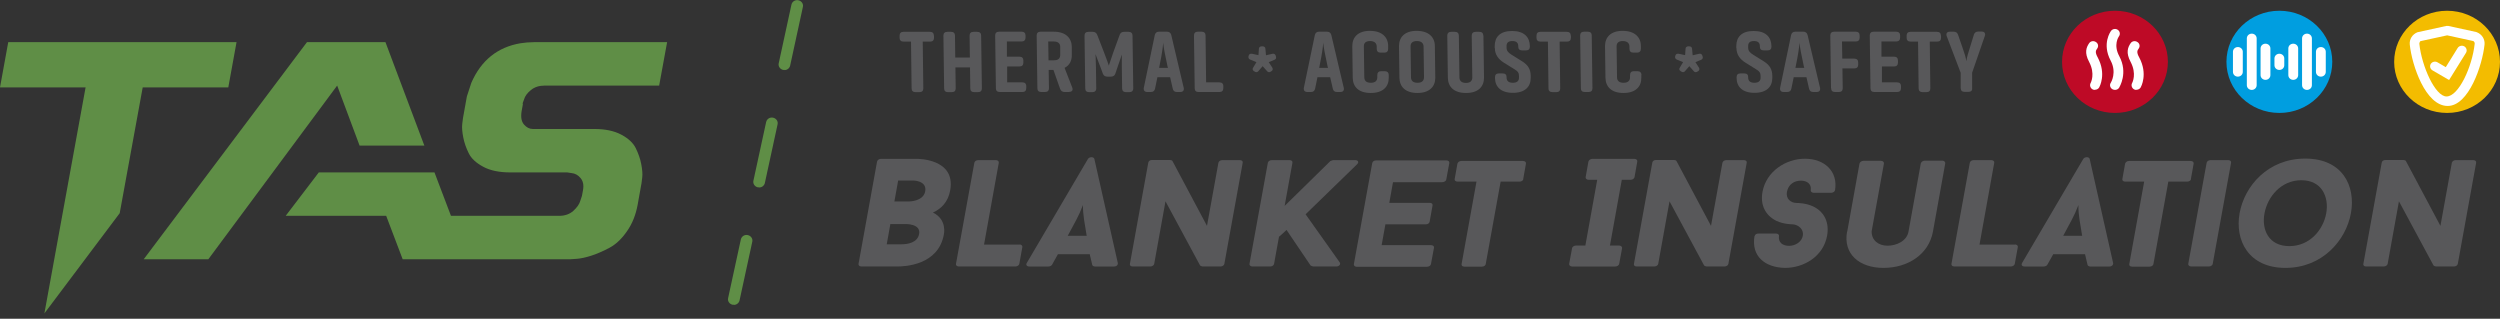 <?xml version="1.0" encoding="UTF-8"?>
<svg xmlns="http://www.w3.org/2000/svg" width="400" height="51" viewBox="0 0 400 51" fill="none">
  <rect x="0" y="0" width="400" height="51" fill="#333333" stroke="none"/>
  <g clip-path="url(#clip0_259_4991)">
    <path d="M149.442 5.696V6.053C149.442 6.433 149.234 6.656 148.84 6.656H147.637L147.73 14.139C147.73 14.541 147.522 14.742 147.105 14.742H146.504C146.087 14.742 145.856 14.541 145.856 14.139L145.764 6.656H144.561C144.144 6.656 143.936 6.433 143.936 6.053V5.696C143.936 5.316 144.144 5.093 144.538 5.093H148.794C149.21 5.093 149.419 5.316 149.419 5.696H149.442Z" fill="#58585A"></path>
    <path d="M156.983 5.696L157.099 14.139C157.099 14.541 156.891 14.742 156.474 14.742H155.873C155.457 14.742 155.248 14.541 155.248 14.139L155.202 10.788H152.866L152.912 14.139C152.912 14.541 152.704 14.742 152.287 14.742H151.686C151.269 14.742 151.061 14.541 151.061 14.139L150.946 5.696C150.946 5.316 151.154 5.093 151.57 5.093H152.172C152.588 5.093 152.796 5.316 152.796 5.696L152.842 9.202H155.179L155.133 5.696C155.133 5.316 155.341 5.093 155.757 5.093H156.359C156.775 5.093 156.983 5.316 156.983 5.696Z" fill="#58585A"></path>
    <path d="M163.576 14.72H159.968C159.551 14.72 159.343 14.518 159.343 14.116L159.227 5.673C159.227 5.294 159.435 5.07 159.852 5.07H163.461C163.854 5.07 164.085 5.294 164.085 5.673V6.031C164.085 6.41 163.854 6.634 163.484 6.634H161.101V9.068H163.114C163.53 9.068 163.738 9.292 163.738 9.672V10.029C163.738 10.409 163.53 10.632 163.137 10.632H161.147V13.178H163.576C163.97 13.178 164.201 13.379 164.201 13.781V14.116C164.201 14.518 163.97 14.72 163.6 14.72H163.576Z" fill="#58585A"></path>
    <path d="M171.072 14.72H170.355C169.984 14.72 169.753 14.563 169.614 14.206L168.55 11.19H167.787L167.833 14.116C167.833 14.518 167.602 14.72 167.208 14.72H166.607C166.191 14.72 165.982 14.518 165.982 14.116L165.867 5.673C165.867 5.294 166.075 5.07 166.491 5.07H168.573C170.517 5.07 171.465 6.075 171.488 7.505V8.778C171.511 9.694 171.141 10.453 170.331 10.855L171.558 14.005C171.719 14.429 171.534 14.697 171.072 14.697V14.72ZM167.764 9.649H168.62C169.36 9.649 169.637 9.314 169.637 8.778V7.505C169.637 6.969 169.314 6.634 168.573 6.634H167.717L167.764 9.649Z" fill="#58585A"></path>
    <path d="M175.282 8.689C175.282 8.689 175.328 9.515 175.351 10.766L175.398 14.139C175.398 14.541 175.166 14.742 174.773 14.742H174.264C173.848 14.742 173.64 14.541 173.64 14.139L173.524 5.696C173.524 5.316 173.732 5.093 174.149 5.093H174.843C175.19 5.093 175.421 5.249 175.56 5.584L176.693 8.51C177.11 9.56 177.41 10.498 177.41 10.498C177.41 10.498 177.711 9.582 178.081 8.51L179.145 5.584C179.261 5.249 179.492 5.093 179.862 5.093H180.58C180.973 5.093 181.204 5.316 181.204 5.696L181.32 14.139C181.32 14.541 181.089 14.742 180.695 14.742H180.163C179.77 14.742 179.539 14.541 179.539 14.139L179.492 10.766C179.492 9.537 179.492 8.711 179.492 8.711C179.492 8.711 179.215 9.604 178.798 10.766L178.451 11.793C178.336 12.128 178.081 12.262 177.734 12.262H177.179C176.809 12.262 176.601 12.106 176.462 11.793L176.092 10.788C175.606 9.56 175.305 8.711 175.305 8.711L175.282 8.689Z" fill="#58585A"></path>
    <path d="M188.861 14.72H188.306C187.936 14.72 187.705 14.541 187.635 14.161L187.219 12.352H185.183L184.813 14.161C184.743 14.518 184.535 14.72 184.142 14.72H183.587C183.147 14.72 182.939 14.474 183.008 14.049L184.767 5.606C184.859 5.249 185.067 5.07 185.437 5.07H186.71C187.08 5.07 187.311 5.249 187.404 5.606L189.393 14.049C189.486 14.474 189.278 14.72 188.838 14.72H188.861ZM186.872 10.855L186.802 10.61C186.363 8.555 186.201 7.751 186.108 6.835C186.039 7.728 185.923 8.577 185.507 10.61L185.461 10.855H186.849H186.872Z" fill="#58585A"></path>
    <path d="M195.13 14.72H191.776C191.36 14.72 191.152 14.518 191.152 14.116L191.036 5.673C191.036 5.294 191.244 5.07 191.66 5.07H192.262C192.678 5.07 192.887 5.294 192.887 5.673L192.979 13.178H195.107C195.501 13.178 195.732 13.379 195.732 13.781V14.116C195.732 14.518 195.501 14.72 195.13 14.72Z" fill="#58585A"></path>
    <path d="M203.991 9.538L202.996 9.94L203.574 10.833C203.69 11.034 203.644 11.258 203.459 11.37L203.32 11.459C203.112 11.593 202.903 11.593 202.741 11.392L202.024 10.588L201.33 11.392C201.191 11.57 200.96 11.593 200.752 11.459L200.613 11.37C200.405 11.235 200.359 11.012 200.497 10.833L201.03 9.94L200.035 9.538C199.803 9.448 199.711 9.247 199.757 9.024L199.803 8.868C199.85 8.666 200.081 8.555 200.312 8.599L201.353 8.823L201.423 7.795C201.446 7.55 201.608 7.416 201.862 7.416H202.024C202.279 7.416 202.441 7.55 202.464 7.795L202.556 8.845L203.62 8.599C203.829 8.555 204.037 8.666 204.106 8.89L204.153 9.046C204.222 9.27 204.153 9.471 203.921 9.56L203.991 9.538Z" fill="#58585A"></path>
    <path d="M214.47 14.72H213.915C213.545 14.72 213.313 14.541 213.244 14.161L212.827 12.352H210.792L210.422 14.161C210.352 14.518 210.144 14.72 209.751 14.72H209.195C208.756 14.72 208.548 14.474 208.617 14.049L210.375 5.606C210.468 5.249 210.676 5.07 211.046 5.07H212.318C212.689 5.07 212.92 5.249 213.012 5.606L215.002 14.049C215.094 14.474 214.886 14.72 214.447 14.72H214.47ZM212.48 10.855L212.411 10.61C211.971 8.555 211.81 7.751 211.717 6.835C211.648 7.728 211.532 8.577 211.116 10.61L211.069 10.855H212.457H212.48Z" fill="#58585A"></path>
    <path d="M222.197 12.017V12.441C222.22 13.848 221.294 14.876 219.328 14.876C217.362 14.876 216.459 13.871 216.436 12.441L216.367 7.371C216.367 5.964 217.269 4.936 219.189 4.936C221.109 4.936 222.104 5.941 222.104 7.371V7.818C222.104 8.197 221.896 8.421 221.503 8.421H220.901C220.485 8.421 220.276 8.197 220.276 7.818V7.46C220.276 6.947 219.953 6.567 219.212 6.567C218.472 6.567 218.194 6.924 218.218 7.46L218.287 12.352C218.287 12.888 218.588 13.245 219.328 13.245C220.068 13.245 220.369 12.888 220.369 12.352V12.017C220.369 11.615 220.577 11.391 220.97 11.391H221.572C221.965 11.391 222.197 11.615 222.197 12.017Z" fill="#58585A"></path>
    <path d="M226.8 14.876C224.857 14.876 223.932 13.871 223.909 12.441L223.839 7.371C223.839 5.964 224.741 4.936 226.661 4.936C228.581 4.936 229.576 5.941 229.576 7.371L229.646 12.441C229.646 13.848 228.72 14.876 226.777 14.876H226.8ZM226.685 6.567C225.967 6.567 225.667 6.924 225.69 7.46L225.759 12.352C225.759 12.888 226.06 13.245 226.8 13.245C227.54 13.245 227.841 12.888 227.841 12.352L227.772 7.46C227.772 6.947 227.448 6.567 226.708 6.567H226.685Z" fill="#58585A"></path>
    <path d="M237.349 5.696L237.441 12.441C237.441 13.848 236.539 14.876 234.573 14.876C232.606 14.876 231.681 13.871 231.658 12.441L231.565 5.696C231.565 5.316 231.774 5.093 232.19 5.093H232.791C233.185 5.093 233.416 5.316 233.416 5.696L233.509 12.374C233.509 12.888 233.809 13.268 234.55 13.268C235.29 13.268 235.568 12.91 235.568 12.374L235.475 5.696C235.475 5.316 235.706 5.093 236.1 5.093H236.701C237.117 5.093 237.326 5.316 237.326 5.696H237.349Z" fill="#58585A"></path>
    <path d="M239.153 7.706V7.371C239.153 5.941 239.986 4.958 241.929 4.958C243.873 4.958 244.752 5.941 244.775 7.371V7.46C244.775 7.862 244.567 8.063 244.15 8.063H243.549C243.132 8.063 242.924 7.862 242.924 7.482V7.415C242.924 6.879 242.67 6.567 241.976 6.567C241.282 6.567 241.027 6.879 241.05 7.415V7.616C241.05 8.13 241.305 8.421 241.883 8.778L243.572 9.828C244.474 10.409 244.89 11.056 244.914 12.106V12.463C244.914 13.871 244.011 14.853 242.068 14.853C240.125 14.853 239.2 13.871 239.2 12.463V12.352C239.2 11.95 239.408 11.749 239.824 11.749H240.426C240.842 11.749 241.05 11.95 241.05 12.307V12.396C241.05 12.91 241.328 13.245 242.045 13.245C242.762 13.245 243.063 12.91 243.04 12.374V12.173C243.04 11.659 242.855 11.391 242.276 11.056L240.588 10.007C239.732 9.47 239.176 8.711 239.176 7.684L239.153 7.706Z" fill="#58585A"></path>
    <path d="M251.345 5.696V6.053C251.345 6.433 251.136 6.656 250.743 6.656H249.54L249.633 14.139C249.633 14.541 249.425 14.742 249.008 14.742H248.407C247.99 14.742 247.759 14.541 247.759 14.139L247.666 6.656H246.463C246.047 6.656 245.839 6.433 245.839 6.053V5.696C245.839 5.316 246.047 5.093 246.44 5.093H250.697C251.113 5.093 251.321 5.316 251.321 5.696H251.345Z" fill="#58585A"></path>
    <path d="M252.941 14.116L252.825 5.673C252.825 5.294 253.033 5.07 253.45 5.07H254.051C254.468 5.07 254.676 5.294 254.676 5.673L254.792 14.116C254.792 14.518 254.583 14.72 254.167 14.72H253.565C253.149 14.72 252.941 14.518 252.941 14.116Z" fill="#58585A"></path>
    <path d="M262.611 12.017V12.441C262.634 13.848 261.708 14.876 259.765 14.876C257.822 14.876 256.897 13.871 256.874 12.441L256.804 7.371C256.804 5.964 257.706 4.936 259.626 4.936C261.547 4.936 262.541 5.941 262.541 7.371V7.818C262.541 8.197 262.31 8.421 261.94 8.421H261.338C260.922 8.421 260.714 8.197 260.714 7.818V7.46C260.714 6.947 260.39 6.567 259.65 6.567C258.909 6.567 258.632 6.924 258.655 7.46L258.724 12.352C258.724 12.888 259.025 13.245 259.765 13.245C260.506 13.245 260.806 12.888 260.806 12.352V12.017C260.806 11.615 261.014 11.391 261.408 11.391H262.009C262.402 11.391 262.634 11.615 262.634 12.017H262.611Z" fill="#58585A"></path>
    <path d="M272.257 9.538L271.262 9.94L271.841 10.833C271.956 11.034 271.91 11.258 271.725 11.37L271.586 11.459C271.378 11.593 271.17 11.593 271.008 11.392L270.291 10.588L269.597 11.392C269.458 11.57 269.227 11.593 269.019 11.459L268.88 11.37C268.672 11.235 268.625 11.012 268.764 10.833L269.296 9.94L268.301 9.538C268.07 9.448 267.978 9.247 268.024 9.024L268.07 8.868C268.116 8.666 268.348 8.555 268.579 8.599L269.62 8.823L269.689 7.795C269.713 7.55 269.874 7.416 270.129 7.416H270.291C270.545 7.416 270.707 7.55 270.73 7.795L270.823 8.845L271.887 8.599C272.095 8.555 272.303 8.666 272.373 8.89L272.419 9.046C272.489 9.27 272.419 9.471 272.188 9.56L272.257 9.538Z" fill="#58585A"></path>
    <path d="M277.809 7.706V7.371C277.809 5.941 278.642 4.958 280.585 4.958C282.529 4.958 283.408 5.941 283.431 7.371V7.46C283.431 7.862 283.223 8.063 282.806 8.063H282.205C281.788 8.063 281.58 7.862 281.58 7.482V7.415C281.58 6.879 281.326 6.567 280.632 6.567C279.938 6.567 279.683 6.879 279.706 7.415V7.616C279.706 8.13 279.961 8.421 280.539 8.778L282.228 9.828C283.13 10.409 283.546 11.056 283.57 12.106V12.463C283.57 13.871 282.667 14.853 280.724 14.853C278.781 14.853 277.856 13.871 277.856 12.463V12.352C277.856 11.95 278.064 11.749 278.48 11.749H279.082C279.498 11.749 279.706 11.95 279.706 12.307V12.396C279.706 12.91 279.984 13.245 280.701 13.245C281.418 13.245 281.719 12.91 281.696 12.374V12.173C281.696 11.659 281.511 11.391 280.932 11.056L279.244 10.007C278.388 9.47 277.832 8.711 277.832 7.684L277.809 7.706Z" fill="#58585A"></path>
    <path d="M290.672 14.72H290.116C289.746 14.72 289.515 14.541 289.445 14.161L289.029 12.352H286.993L286.623 14.161C286.554 14.518 286.346 14.72 285.952 14.72H285.397C284.958 14.72 284.749 14.474 284.819 14.049L286.577 5.606C286.669 5.249 286.878 5.07 287.248 5.07H288.52C288.89 5.07 289.122 5.249 289.214 5.606L291.204 14.049C291.296 14.474 291.088 14.72 290.648 14.72H290.672ZM288.682 10.855L288.613 10.61C288.173 8.555 288.011 7.751 287.919 6.835C287.849 7.728 287.734 8.577 287.317 10.61L287.271 10.855H288.659H288.682Z" fill="#58585A"></path>
    <path d="M292.962 14.116L292.846 5.673C292.846 5.294 293.054 5.07 293.471 5.07H296.917C297.334 5.07 297.542 5.294 297.542 5.673V6.031C297.542 6.41 297.334 6.634 296.941 6.634H294.72L294.766 9.381H296.686C297.103 9.381 297.311 9.605 297.311 10.007V10.342C297.311 10.721 297.102 10.945 296.709 10.945H294.789L294.835 14.116C294.835 14.518 294.627 14.72 294.211 14.72H293.609C293.193 14.72 292.985 14.518 292.985 14.116H292.962Z" fill="#58585A"></path>
    <path d="M303.51 14.72H299.902C299.485 14.72 299.277 14.518 299.277 14.116L299.161 5.673C299.161 5.294 299.37 5.07 299.786 5.07H303.395C303.788 5.07 304.019 5.294 304.019 5.673V6.031C304.019 6.41 303.788 6.634 303.418 6.634H301.035V9.068H303.048C303.464 9.068 303.672 9.292 303.672 9.672V10.029C303.672 10.409 303.464 10.632 303.071 10.632H301.105V13.178H303.534C303.927 13.178 304.158 13.379 304.158 13.781V14.116C304.158 14.518 303.927 14.72 303.557 14.72H303.51Z" fill="#58585A"></path>
    <path d="M310.566 5.696V6.053C310.566 6.433 310.358 6.656 309.965 6.656H308.762L308.854 14.139C308.854 14.541 308.646 14.742 308.23 14.742H307.628C307.212 14.742 306.981 14.541 306.981 14.139L306.888 6.656H305.685C305.269 6.656 305.061 6.433 305.061 6.053V5.696C305.061 5.316 305.269 5.093 305.662 5.093H309.919C310.335 5.093 310.543 5.316 310.543 5.696H310.566Z" fill="#58585A"></path>
    <path d="M313.712 14.116V11.659L311.468 5.763C311.33 5.361 311.515 5.07 311.977 5.07H312.579C312.949 5.07 313.18 5.227 313.296 5.584L314.013 7.661C314.314 8.532 314.522 9.113 314.615 9.805C314.707 9.135 314.892 8.51 315.17 7.661L315.818 5.562C315.933 5.204 316.165 5.048 316.512 5.048H317.067C317.506 5.048 317.714 5.338 317.576 5.74L315.54 11.637V14.094C315.586 14.496 315.355 14.697 314.962 14.697H314.337C313.944 14.697 313.712 14.496 313.712 14.094V14.116Z" fill="#58585A"></path>
    <path d="M338.396 18.07C343.072 18.07 346.862 14.41 346.862 9.895C346.862 5.38 343.072 1.72 338.396 1.72C333.719 1.72 329.929 5.38 329.929 9.895C329.929 14.41 333.719 18.07 338.396 18.07Z" fill="#BE0A26"></path>
    <path d="M391.533 18.07C396.209 18.07 400 14.41 400 9.895C400 5.38 396.209 1.72 391.533 1.72C386.857 1.72 383.066 5.38 383.066 9.895C383.066 14.41 386.857 18.07 391.533 18.07Z" fill="#F3BC00"></path>
    <path d="M364.698 18.07C369.374 18.07 373.165 14.41 373.165 9.895C373.165 5.38 369.374 1.72 364.698 1.72C360.022 1.72 356.231 5.38 356.231 9.895C356.231 14.41 360.022 18.07 364.698 18.07Z" fill="#009EE0"></path>
    <path d="M364.698 11.191C364.259 11.191 363.912 10.856 363.912 10.431V9.359C363.912 8.934 364.259 8.599 364.698 8.599C365.138 8.599 365.485 8.934 365.485 9.359V10.431C365.485 10.856 365.138 11.191 364.698 11.191Z" fill="white"></path>
    <path d="M362.477 12.777C362.038 12.777 361.691 12.442 361.691 12.017V7.751C361.691 7.326 362.038 6.991 362.477 6.991C362.917 6.991 363.264 7.326 363.264 7.751V12.017C363.264 12.442 362.917 12.777 362.477 12.777Z" fill="white"></path>
    <path d="M360.28 14.386C359.84 14.386 359.493 14.05 359.493 13.626V6.143C359.493 5.718 359.84 5.383 360.28 5.383C360.72 5.383 361.066 5.718 361.066 6.143V13.626C361.066 14.05 360.72 14.386 360.28 14.386Z" fill="white"></path>
    <path d="M358.059 12.263C357.619 12.263 357.272 11.928 357.272 11.504V8.287C357.272 7.862 357.619 7.527 358.059 7.527C358.499 7.527 358.846 7.862 358.846 8.287V11.504C358.846 11.928 358.499 12.263 358.059 12.263Z" fill="white"></path>
    <path d="M366.919 12.777C366.48 12.777 366.133 12.442 366.133 12.017V7.751C366.133 7.326 366.48 6.991 366.919 6.991C367.359 6.991 367.706 7.326 367.706 7.751V12.017C367.706 12.442 367.359 12.777 366.919 12.777Z" fill="white"></path>
    <path d="M369.117 14.386C368.677 14.386 368.33 14.05 368.33 13.626V6.143C368.33 5.718 368.677 5.383 369.117 5.383C369.556 5.383 369.903 5.718 369.903 6.143V13.626C369.903 14.05 369.556 14.386 369.117 14.386Z" fill="white"></path>
    <path d="M371.338 12.263C370.898 12.263 370.551 11.928 370.551 11.504V8.287C370.551 7.862 370.898 7.527 371.338 7.527C371.777 7.527 372.124 7.862 372.124 8.287V11.504C372.124 11.928 371.777 12.263 371.338 12.263Z" fill="white"></path>
    <path d="M338.396 14.384C338.257 14.384 338.118 14.34 337.979 14.273C337.609 14.049 337.493 13.58 337.725 13.245C337.771 13.178 338.719 11.592 337.702 9.694C336.267 6.991 337.702 5.026 337.771 4.936C338.025 4.601 338.511 4.534 338.858 4.78C339.205 5.026 339.275 5.495 339.02 5.83C338.974 5.897 338.095 7.17 339.09 9.001C340.524 11.682 339.113 13.915 339.066 14.027C338.928 14.25 338.673 14.384 338.396 14.384Z" fill="white"></path>
    <path d="M341.82 14.385C341.681 14.385 341.565 14.363 341.449 14.296C341.079 14.095 340.94 13.626 341.149 13.268C341.172 13.224 341.912 11.816 340.894 9.895C340.108 8.421 340.455 7.572 340.894 6.924C341.126 6.567 341.611 6.477 341.981 6.723C342.352 6.947 342.444 7.416 342.19 7.773C341.981 8.063 341.796 8.332 342.282 9.203C343.693 11.861 342.56 13.894 342.514 13.983C342.375 14.229 342.097 14.363 341.82 14.363V14.385Z" fill="white"></path>
    <path d="M335.18 14.385C335.041 14.385 334.926 14.363 334.81 14.296C334.44 14.095 334.301 13.626 334.509 13.268C334.532 13.224 335.273 11.816 334.255 9.895C333.468 8.421 333.815 7.572 334.255 6.924C334.486 6.567 334.972 6.477 335.342 6.723C335.712 6.947 335.805 7.416 335.55 7.773C335.342 8.063 335.157 8.332 335.643 9.203C337.054 11.861 335.92 13.894 335.874 13.983C335.735 14.229 335.458 14.363 335.18 14.363V14.385Z" fill="white"></path>
    <path d="M391.626 16.953C388.086 16.953 385.912 10.453 385.565 7.147C385.472 6.299 385.958 5.495 386.791 5.16L391.394 4.154C391.394 4.154 391.626 4.132 391.741 4.154L396.16 5.115C396.16 5.115 396.252 5.137 396.299 5.16C397.131 5.495 397.617 6.299 397.525 7.147C397.178 10.453 395.003 16.953 391.626 16.953ZM391.556 5.651L387.253 6.589C387.253 6.589 387.092 6.79 387.092 6.991C387.485 10.677 389.659 15.434 391.441 15.434C393.384 15.434 395.558 10.677 395.952 6.991C395.952 6.812 395.882 6.656 395.72 6.567L391.533 5.651H391.556Z" fill="white"></path>
    <path d="M391.88 12.822L389.197 11.258C388.827 11.034 388.711 10.588 388.919 10.23C389.151 9.873 389.613 9.761 389.983 9.962L391.325 10.744L393.222 7.684C393.453 7.326 393.916 7.215 394.286 7.416C394.656 7.639 394.772 8.086 394.564 8.443L391.857 12.799L391.88 12.822Z" fill="white"></path>
    <path d="M149.28 34.018C151.593 35.135 151.015 37.525 151.015 37.525C150.136 42.416 144.792 42.639 143.566 42.639H137.829C137.482 42.639 137.32 42.416 137.366 42.215L140.327 25.865C140.373 25.642 140.605 25.418 140.952 25.418H146.689C146.689 25.418 152.958 25.307 152.033 30.444C151.709 32.298 150.622 33.392 149.257 34.018H149.28ZM147.059 37.458C147.383 35.738 144.815 35.849 144.815 35.849H142.455L141.877 39.088H144.237C145.208 39.088 146.805 38.842 147.059 37.435V37.458ZM143.103 32.231H145.463C145.463 32.231 147.73 32.231 148.031 30.623C148.355 28.858 146.064 28.881 146.064 28.881H143.705L143.103 32.231Z" fill="#58585A"></path>
    <path d="M163.114 39.11C163.414 39.11 163.623 39.311 163.576 39.535L163.091 42.215C163.067 42.416 162.79 42.639 162.466 42.639H153.421C153.074 42.639 152.912 42.416 152.958 42.215L155.896 26.044C155.942 25.82 156.174 25.619 156.521 25.619H159.343C159.644 25.619 159.852 25.82 159.806 26.044L157.446 39.133H163.137L163.114 39.11Z" fill="#58585A"></path>
    <path d="M174.38 40.674H169.267L168.319 42.372C168.226 42.528 167.972 42.64 167.74 42.64H164.687C164.247 42.64 164.108 42.349 164.293 42.059C167.463 36.676 170.91 30.802 174.079 25.419C174.333 25.061 174.981 25.061 175.097 25.419L178.844 42.059C178.914 42.349 178.659 42.64 178.266 42.64H175.189C174.981 42.64 174.773 42.528 174.75 42.349L174.357 40.674H174.38ZM170.817 37.726H173.871L173.454 35.179C173.339 34.375 173.269 33.683 173.269 32.812C172.922 33.728 172.598 34.442 172.205 35.179L170.84 37.726H170.817Z" fill="#58585A"></path>
    <path d="M195.894 42.215C195.871 42.416 195.616 42.639 195.269 42.639H192.447C192.447 42.639 192.1 42.595 192.007 42.461L186.479 32.208L184.674 42.215C184.651 42.416 184.373 42.639 184.05 42.639H181.227C180.857 42.639 180.741 42.416 180.788 42.215L183.726 26.021C183.772 25.798 183.957 25.597 184.327 25.597H187.173C187.311 25.597 187.52 25.642 187.589 25.753L193.118 36.14L194.945 26.044C194.992 25.82 195.246 25.619 195.57 25.619H198.369C198.716 25.619 198.878 25.82 198.832 26.044L195.894 42.237V42.215Z" fill="#58585A"></path>
    <path d="M208.895 34.286L214.331 41.947C214.586 42.282 214.262 42.639 213.799 42.639H210.098C210.098 42.639 209.728 42.528 209.681 42.461L205.841 36.787C205.726 36.877 205.679 36.966 205.541 37.078C205.217 37.368 205.008 37.592 204.638 37.882L203.852 42.215C203.829 42.416 203.574 42.639 203.227 42.639H200.405C200.058 42.639 199.873 42.416 199.919 42.215L202.857 26.044C202.903 25.82 203.158 25.619 203.505 25.619H206.327C206.674 25.619 206.836 25.82 206.79 26.044L205.541 32.946L212.851 25.776C212.851 25.776 213.221 25.619 213.29 25.619H216.83C217.292 25.619 217.501 25.954 217.107 26.312L208.895 34.286Z" fill="#58585A"></path>
    <path d="M222.89 29.082L222.289 32.455H228.766C229.113 32.455 229.252 32.656 229.206 32.879L228.743 35.47C228.72 35.671 228.489 35.894 228.142 35.894H221.664L221.063 39.222H228.951C229.298 39.222 229.484 39.423 229.437 39.647L228.951 42.26C228.928 42.461 228.651 42.684 228.304 42.684H217.061C216.76 42.684 216.575 42.461 216.621 42.26L219.559 26.089C219.606 25.865 219.837 25.664 220.161 25.664H231.404C231.751 25.664 231.936 25.865 231.889 26.089L231.404 28.724C231.38 28.925 231.103 29.149 230.756 29.149H222.867L222.89 29.082Z" fill="#58585A"></path>
    <path d="M243.734 28.657C243.688 28.881 243.456 29.059 243.109 29.059H240.102L237.719 42.238C237.696 42.439 237.465 42.662 237.118 42.662H234.295C233.925 42.662 233.81 42.439 233.856 42.238L236.239 29.059H233.208C232.907 29.059 232.699 28.881 232.745 28.657L233.185 26.2C233.231 25.977 233.486 25.754 233.81 25.754H243.688C244.035 25.754 244.196 25.977 244.15 26.2L243.711 28.657H243.734Z" fill="#58585A"></path>
    <path d="M259.488 28.769L257.591 39.289H259.071C259.372 39.289 259.58 39.513 259.534 39.714L259.071 42.215C259.048 42.416 258.77 42.64 258.447 42.64H251.53C251.229 42.64 251.021 42.416 251.067 42.215L251.53 39.714C251.553 39.513 251.83 39.289 252.154 39.289H253.658L255.555 28.769H254.167C253.866 28.769 253.658 28.546 253.704 28.345L254.144 25.865C254.19 25.642 254.468 25.419 254.768 25.419H261.5C261.847 25.419 262.009 25.642 261.963 25.865L261.523 28.345C261.477 28.546 261.246 28.769 260.899 28.769H259.534H259.488Z" fill="#58585A"></path>
    <path d="M276.537 42.215C276.514 42.416 276.259 42.639 275.912 42.639H273.09C273.09 42.639 272.743 42.595 272.651 42.461L267.122 32.208L265.317 42.215C265.294 42.416 265.016 42.639 264.693 42.639H261.87C261.5 42.639 261.385 42.416 261.431 42.215L264.369 26.021C264.415 25.798 264.6 25.597 264.97 25.597H267.816C267.954 25.597 268.163 25.642 268.232 25.753L273.761 36.14L275.588 26.044C275.635 25.82 275.889 25.619 276.213 25.619H279.012C279.359 25.619 279.521 25.82 279.475 26.044L276.537 42.237V42.215Z" fill="#58585A"></path>
    <path d="M280.747 37.77C280.793 37.525 281.025 37.368 281.349 37.368H284.171C284.425 37.368 284.68 37.525 284.634 37.77C284.495 38.82 285.258 39.334 286.253 39.334C287.248 39.334 288.289 38.709 288.451 37.703C288.636 36.654 287.71 35.961 286.878 35.894C286.716 35.894 285.42 35.894 284.217 35.336C282.436 34.442 281.626 32.789 281.996 30.712C282.598 27.407 285.744 25.396 288.775 25.396C291.944 25.396 294.095 27.429 293.609 30.422C293.563 30.645 293.309 30.846 292.985 30.846H290.186C289.908 30.846 289.677 30.645 289.723 30.422C289.862 29.417 289.098 28.903 288.15 28.903C287.086 28.903 286.137 29.484 285.906 30.712C285.721 31.784 286.484 32.477 287.502 32.477C287.641 32.477 288.936 32.477 290.116 33.035C291.944 33.906 292.707 35.671 292.337 37.703C291.736 41.054 288.589 42.863 285.605 42.863C282.39 42.796 280.169 41.009 280.724 37.748L280.747 37.77Z" fill="#58585A"></path>
    <path d="M295.553 37.078L297.519 26.178C297.565 25.954 297.843 25.731 298.143 25.731H300.966C301.266 25.731 301.475 25.954 301.428 26.178L299.462 37.011C299.439 38.463 300.572 39.311 302.007 39.311C303.441 39.311 305.083 38.574 305.361 37.056L307.327 26.155C307.374 25.932 307.651 25.709 307.952 25.709H310.797C311.075 25.709 311.283 25.932 311.237 26.155L309.271 37.056C308.6 40.719 305.245 42.863 301.359 42.863C297.473 42.863 294.882 40.629 295.529 37.056L295.553 37.078Z" fill="#58585A"></path>
    <path d="M322.387 39.11C322.688 39.11 322.896 39.311 322.85 39.535L322.364 42.215C322.341 42.416 322.064 42.639 321.74 42.639H312.695C312.348 42.639 312.186 42.416 312.232 42.215L315.17 26.044C315.216 25.82 315.447 25.619 315.794 25.619H318.617C318.917 25.619 319.126 25.82 319.079 26.044L316.72 39.133H322.411L322.387 39.11Z" fill="#58585A"></path>
    <path d="M333.63 40.674H328.518L327.569 42.372C327.477 42.528 327.222 42.64 326.991 42.64H323.937C323.498 42.64 323.359 42.349 323.544 42.059C326.713 36.676 330.16 30.802 333.329 25.419C333.584 25.061 334.232 25.061 334.347 25.419L338.095 42.059C338.164 42.349 337.91 42.64 337.517 42.64H334.44C334.232 42.64 334.023 42.528 334 42.349L333.607 40.674H333.63ZM330.091 37.726H333.144L332.728 35.179C332.612 34.375 332.543 33.683 332.543 32.812C332.196 33.728 331.872 34.442 331.479 35.179L330.114 37.726H330.091Z" fill="#58585A"></path>
    <path d="M350.564 28.657C350.518 28.881 350.286 29.059 349.939 29.059H346.932L344.549 42.238C344.526 42.439 344.295 42.662 343.948 42.662H341.125C340.755 42.662 340.64 42.439 340.686 42.238L343.069 29.059H340.038C339.737 29.059 339.529 28.881 339.576 28.657L340.015 26.2C340.061 25.977 340.316 25.754 340.64 25.754H350.518C350.865 25.754 351.027 25.977 350.98 26.2L350.541 28.657H350.564Z" fill="#58585A"></path>
    <path d="M353.062 26.044C353.109 25.82 353.363 25.619 353.687 25.619H356.509C356.856 25.619 357.018 25.82 356.972 26.044L354.034 42.215C354.011 42.416 353.756 42.639 353.409 42.639H350.587C350.286 42.639 350.078 42.416 350.124 42.215L353.062 26.044Z" fill="#58585A"></path>
    <path d="M376.149 34.107C375.363 38.463 371.569 42.863 365.67 42.863C359.771 42.863 357.55 38.463 358.337 34.107C359.123 29.752 362.871 25.374 368.839 25.374C374.808 25.374 376.936 29.752 376.149 34.107ZM372.194 34.152C372.679 31.494 371.476 28.836 368.215 28.836C364.953 28.836 362.801 31.494 362.316 34.152C361.83 36.788 363.01 39.379 366.295 39.379C369.579 39.379 371.708 36.765 372.194 34.152Z" fill="#58585A"></path>
    <path d="M393.245 42.215C393.222 42.416 392.967 42.639 392.62 42.639H389.798C389.798 42.639 389.451 42.595 389.358 42.461L383.83 32.208L382.025 42.215C382.002 42.416 381.724 42.639 381.401 42.639H378.578C378.208 42.639 378.093 42.416 378.139 42.215L381.077 26.021C381.123 25.798 381.308 25.597 381.678 25.597H384.524C384.662 25.597 384.871 25.642 384.94 25.753L390.469 36.14L392.296 26.044C392.343 25.82 392.597 25.619 392.921 25.619H395.72C396.067 25.619 396.229 25.82 396.183 26.044L393.245 42.237V42.215Z" fill="#58585A"></path>
    <path d="M57.533 23.297H67.897L61.674 6.746H49.112L22.995 41.478H33.335L53.947 13.692L57.533 23.297Z" fill="#5F8E46"></path>
    <path d="M83.604 16.573L83.859 15.881C83.998 15.39 84.344 14.898 84.946 14.407C85.547 13.915 86.288 13.692 87.19 13.692H105.465L106.738 6.746H85.432C84.692 6.746 83.974 6.813 83.257 6.924C79.602 7.55 76.988 9.649 75.415 13.245L74.698 15.434L74.073 18.919L73.958 19.835C73.888 20.415 73.958 21.13 74.12 21.979C74.281 22.828 74.582 23.676 74.999 24.525C75.415 25.374 76.201 26.089 77.335 26.692C78.469 27.295 79.903 27.585 81.615 27.585H90.752L91.47 27.697C91.978 27.741 92.464 27.987 92.881 28.479C93.297 28.97 93.436 29.618 93.274 30.466L93.112 31.338L92.858 32.097C92.719 32.633 92.349 33.169 91.747 33.728C91.146 34.264 90.382 34.532 89.503 34.532H72.153L69.516 27.585H51.009L45.712 34.532H61.789L64.427 41.478H91.284L92.279 41.411C92.904 41.367 93.667 41.21 94.639 40.898C95.587 40.585 96.559 40.16 97.554 39.624C98.548 39.088 99.474 38.217 100.307 37.011C101.162 35.805 101.718 34.398 102.018 32.789L102.643 29.305L102.759 28.389C102.828 27.808 102.759 27.094 102.597 26.245C102.435 25.396 102.134 24.547 101.718 23.699C101.301 22.85 100.515 22.135 99.381 21.532C98.225 20.929 96.813 20.639 95.102 20.639H85.247C84.715 20.639 84.252 20.393 83.836 19.924C83.419 19.433 83.303 18.718 83.465 17.757L83.674 16.596L83.604 16.573Z" fill="#5F8E46"></path>
    <path d="M37.846 6.746H1.319L0 13.982H13.695L7.102 50.145L19.154 34.107L22.833 13.982H36.528L37.846 6.746Z" fill="#5F8E46"></path>
    <path d="M117.402 48.76C117.402 48.76 117.287 48.76 117.217 48.76C116.708 48.648 116.384 48.179 116.5 47.688L118.536 38.306C118.651 37.815 119.137 37.502 119.646 37.614C120.155 37.726 120.479 38.195 120.363 38.686L118.328 48.067C118.235 48.492 117.842 48.782 117.425 48.782L117.402 48.76ZM121.451 29.975C121.451 29.975 121.335 29.975 121.265 29.975C120.757 29.863 120.433 29.394 120.548 28.903L122.584 19.522C122.7 19.03 123.186 18.718 123.695 18.829C124.203 18.941 124.527 19.41 124.412 19.901L122.376 29.282C122.283 29.707 121.89 29.997 121.474 29.997L121.451 29.975ZM125.499 11.19C125.499 11.19 125.383 11.19 125.314 11.19C124.805 11.079 124.481 10.61 124.597 10.118L126.632 0.737C126.748 0.246 127.234 -0.067 127.743 0.045C128.252 0.156 128.576 0.625 128.46 1.117L126.424 10.498C126.332 10.922 125.938 11.213 125.522 11.213L125.499 11.19Z" fill="#5F8E46"></path>
  </g>
  <defs>
    <clipPath id="clip0_259_4991">
      <rect width="400" height="50.145" fill="white"></rect>
    </clipPath>
  </defs>
</svg>
